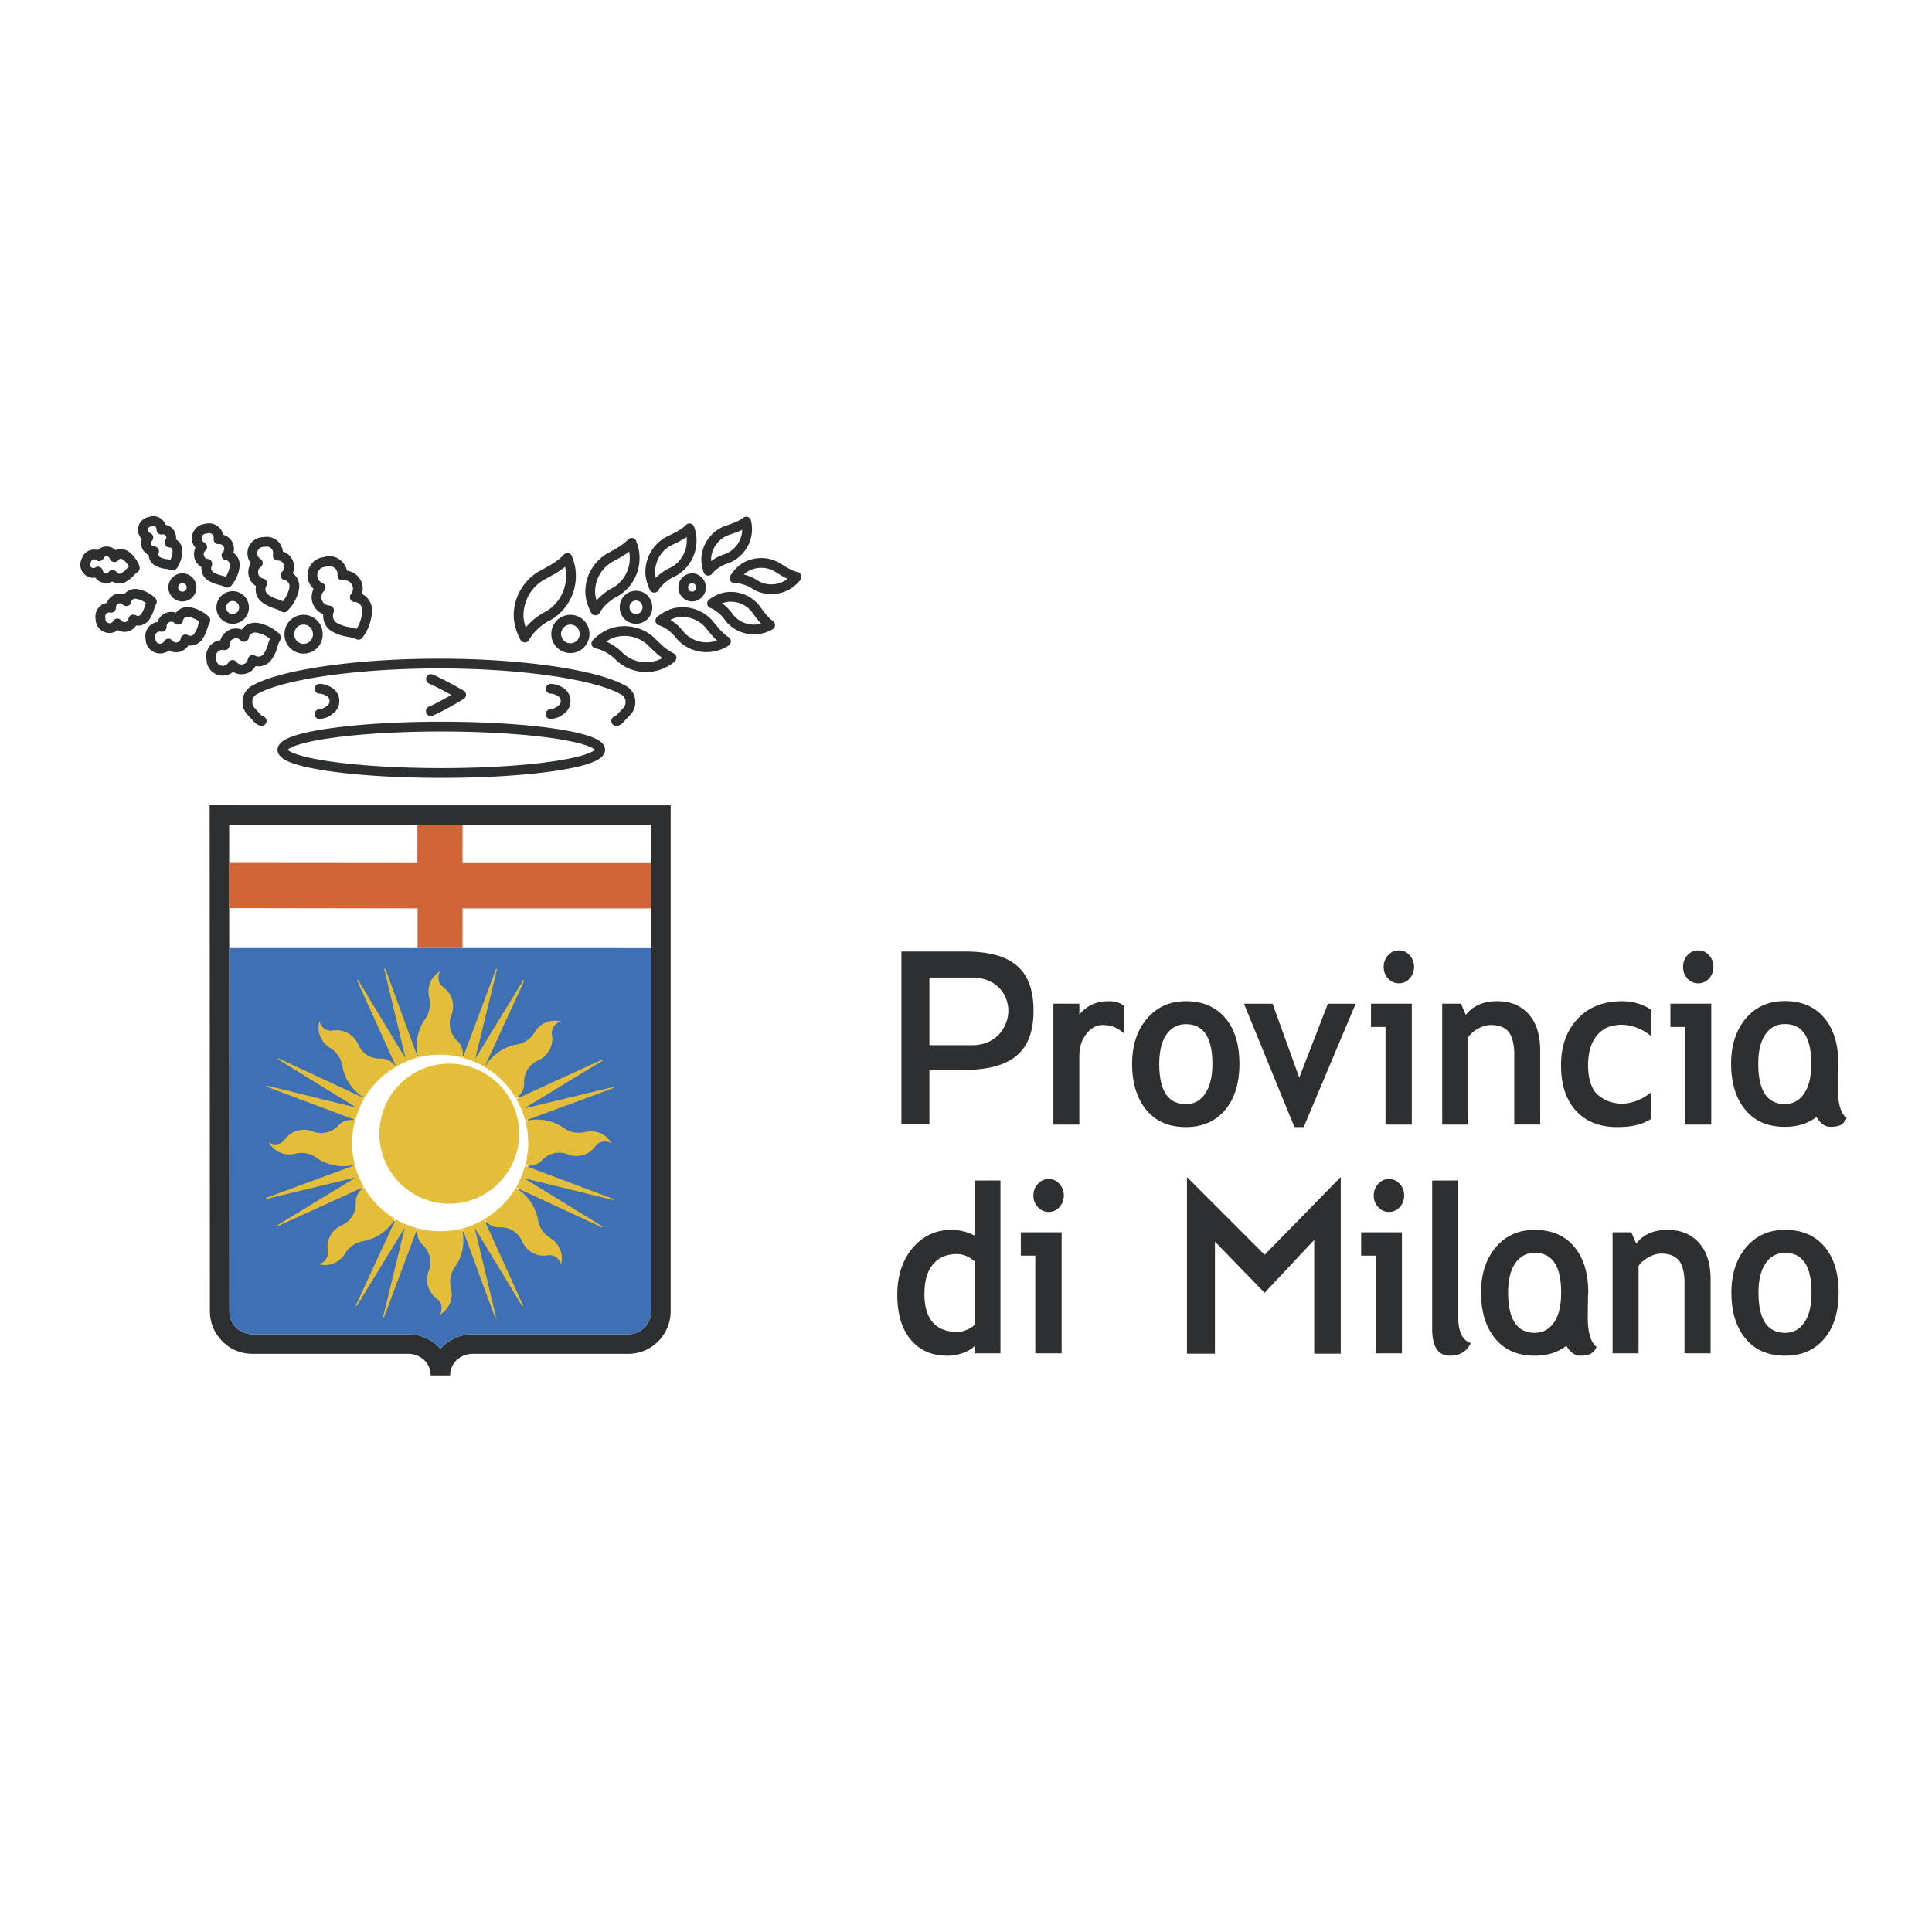 <svg xmlns="http://www.w3.org/2000/svg" width="2500" height="2500" viewBox="0 0 192.756 192.756"><path fill-rule="evenodd" clip-rule="evenodd" fill="#fff" d="M0 0h192.756v192.756H0V0z"/><path d="M42.969 137.229h1.944a2.097 2.097 0 0 1 .649-1.531c.41-.391.988-.626 1.629-.626h15.511a4.196 4.196 0 0 0 2.97-1.247 4.26 4.26 0 0 0 1.24-2.998V80.346l-45.994-.003.024 50.478v.012a4.25 4.25 0 0 0 1.236 2.987 4.201 4.201 0 0 0 2.983 1.252h15.544a2.33 2.33 0 0 1 1.614.622c.426.404.65.949.65 1.535z" fill="#2e2f30"/><path d="M62.702 133.121H47.191a4.293 4.293 0 0 0-2.965 1.167c-.1.095-.193.195-.283.299a4.113 4.113 0 0 0-.288-.303 4.282 4.282 0 0 0-2.95-1.163H25.162a2.266 2.266 0 0 1-1.609-.672 2.305 2.305 0 0 1-.667-1.617v-.012l-.023-48.528 42.106.003v48.531a2.311 2.311 0 0 1-.67 1.627 2.255 2.255 0 0 1-1.597.668z" fill="#fff"/><path fill-rule="evenodd" clip-rule="evenodd" fill="#d06537" d="M22.863 86.091l18.781.016v-3.814h4.507l-.005 3.814h18.822v4.518H46.152l-.006 3.964H41.66v-3.964l-18.794-.027-.003-4.507z"/><path d="M64.968 94.592l-42.101-.003.018 36.231v.012c.002.631.257 1.204.667 1.617.411.413.981.672 1.609.672h15.544a4.28 4.28 0 0 1 2.95 1.163c.101.096.198.197.288.303.09-.104.183-.204.283-.299a4.291 4.291 0 0 1 2.965-1.167h15.511a2.251 2.251 0 0 0 1.596-.668c.412-.415.669-.992.67-1.627V94.592zM43.99 123.128c-4.965 0-8.99-4.036-8.99-9.019 0-4.971 4.025-9.007 8.99-9.007 4.967 0 8.984 4.036 8.984 9.007 0 4.983-4.017 9.019-8.984 9.019z" fill-rule="evenodd" clip-rule="evenodd" fill="#3f70b3"/><path d="M112.139 103.123c-.729-.736-1.576-.86-2.137-.86-.605 0-1.143.297-1.613.888-.469.59-.703 1.327-.703 2.174v6.874h-2.592v-12.061h2.592v1.079c.729-.882 1.703-1.329 2.912-1.329.76 0 1.092.157 1.564.447l-.023 2.788zM116.367 103.226c.486-.692 1.131-1.045 1.949-1.045 1.754 0 2.643 1.316 2.643 3.956 0 1.297-.248 2.287-.727 2.976-.459.703-1.111 1.047-1.916 1.047-1.777 0-2.656-1.34-2.656-4.022 0-1.247.242-2.217.707-2.912zm-2.006 7.5c.947 1.148 2.256 1.72 3.955 1.72 1.654 0 2.961-.569 3.906-1.701.967-1.142 1.434-2.671 1.434-4.607 0-1.923-.463-3.449-1.404-4.567-.938-1.113-2.248-1.682-3.936-1.682-1.621 0-2.912.596-3.885 1.744-.99 1.164-1.48 2.669-1.48 4.505 0 1.91.473 3.439 1.41 4.588zM130.072 112.445h-.926l-5.037-12.307h2.854l2.666 7.374 2.855-7.374h2.772l-5.184 12.307zM139.559 94.819c.426 0 .783.154 1.08.482.291.328.443.709.443 1.162 0 .458-.152.842-.443 1.161-.297.33-.654.482-1.08.482-.41 0-.771-.152-1.066-.482-.299-.319-.443-.703-.443-1.161 0-.452.145-.834.443-1.162a1.382 1.382 0 0 1 1.066-.482zm-1.327 17.379v-9.741h-1.449v-2.319h4.074v12.061h-2.625v-.001zM151.078 112.198v-6.969c0-1.031-.188-1.783-.545-2.255-.379-.479-.961-.712-1.805-.712-.379 0-.785.116-1.225.344a2.922 2.922 0 0 0-1.023.874v8.718h-2.592v-12.061h1.875l.479 1.117c.713-.907 1.75-1.367 3.135-1.367 1.322 0 2.365.438 3.143 1.297.764.869 1.145 2.06 1.145 3.612v7.401h-2.587v.001zM169.432 94.819c.426 0 .783.154 1.078.482.291.328.441.709.441 1.162 0 .458-.15.842-.441 1.161-.295.33-.652.482-1.078.482-.416 0-.777-.152-1.07-.482-.299-.319-.441-.703-.441-1.161 0-.452.143-.834.441-1.162a1.38 1.38 0 0 1 1.07-.482zm-1.323 17.379v-9.741h-1.451v-2.319h4.076v12.061h-2.625v-.001zM97.225 132.166c-.111.163-.348.328-.713.487-.373.16-.686.241-.928.241-2.232 0-3.355-1.265-3.355-3.78 0-1.288.28-2.276.845-2.961.562-.691 1.366-1.035 2.411-1.035.599 0 1.18.235 1.741.723v6.325h-.001zm2.589 2.856v-17.244l-2.59.003v5.49a4.9 4.9 0 0 0-2.313-.565c-1.542 0-2.829.599-3.857 1.804-1.013 1.198-1.531 2.758-1.531 4.676 0 1.913.445 3.4 1.336 4.467.896 1.083 2.122 1.608 3.674 1.608.554 0 1.088-.1 1.596-.295.519-.2.883-.426 1.096-.675v.731h2.589zM104.627 117.63c.41 0 .775.16 1.068.49.289.316.443.703.443 1.158 0 .452-.154.84-.443 1.159a1.4 1.4 0 0 1-1.068.479c-.416 0-.781-.156-1.078-.479a1.633 1.633 0 0 1-.445-1.159c0-.455.146-.842.445-1.158.297-.33.662-.49 1.078-.49zm-1.336 17.392v-9.747h-1.445v-2.325h4.074v12.072h-2.629zM138.582 117.63c.412 0 .768.16 1.068.49.295.316.445.703.445 1.158 0 .452-.15.84-.445 1.159-.301.322-.656.479-1.068.479-.422 0-.783-.156-1.078-.479a1.633 1.633 0 0 1-.445-1.159c0-.455.146-.842.445-1.158a1.39 1.39 0 0 1 1.078-.49zm-1.336 17.392v-9.747h-1.443v-2.325h4.068v12.072h-2.625zM142.887 117.784l2.594-.006v13.572c0 1.484.416 2.367 1.254 2.651-.402.842-1.094 1.259-2.068 1.259-1.188 0-1.779-.889-1.779-2.67v-14.806h-.001zM168.064 135.022v-6.98c0-1.036-.18-1.783-.537-2.258-.375-.468-.971-.712-1.791-.712-.395 0-.797.111-1.242.363a2.835 2.835 0 0 0-1.016.863v8.724h-2.592V122.95h1.877l.48 1.126c.701-.909 1.746-1.37 3.127-1.37 1.328 0 2.375.431 3.139 1.294.771.866 1.158 2.063 1.158 3.606v7.416h-2.603zM176.158 126.034c.484-.693 1.133-1.037 1.939-1.037 1.756 0 2.637 1.321 2.637 3.961 0 1.288-.232 2.284-.707 2.973-.475.701-1.117 1.048-1.93 1.048-1.771 0-2.652-1.349-2.652-4.021 0-1.246.239-2.221.713-2.924zm-2.015 7.507c.941 1.151 2.264 1.72 3.955 1.72 1.656 0 2.961-.566 3.916-1.706.955-1.137 1.426-2.663 1.426-4.597 0-1.937-.461-3.466-1.404-4.57-.926-1.118-2.254-1.682-3.938-1.682-1.615 0-2.904.577-3.887 1.738-.98 1.161-1.469 2.672-1.469 4.514 0 1.9.461 3.43 1.401 4.583zM92.727 97.529h4.263c2.487 0 3.612 1.776 3.612 3.301 0 1.537-1.125 3.449-3.612 3.449h-4.263v-6.75zm-2.794 9.211v5.442h2.794v-5.442h3.515c5.424 0 6.872-2.523 6.872-5.91 0-4.486-2.613-5.899-6.872-5.899h-6.309v11.809zM118.422 117.435l7.75 7.753 7.594-7.753v17.623h-2.647v-11.347l-4.947 5.271-4.957-5.103v11.179h-2.793v-17.623zM159.965 102.728c-.24.16-.465.352-.658.602-.576.704-.863 1.694-.863 2.945 0 1.219.266 2.139.775 2.77a3.628 3.628 0 0 0 1.66.953c.275.055.566.114.889.114 1.045 0 2.141-.437 2.986-1.153v2.669c-.535.304-1.016.522-1.445.612-.561.146-1.229.206-2 .206-1.717 0-3.078-.548-4.074-1.627-.99-1.083-1.492-2.603-1.492-4.544 0-1.897.545-3.441 1.637-4.607 1.09-1.181 2.574-1.779 4.455-1.779 1.086 0 2.064.295 2.92.861v2.642c-.846-.714-1.941-1.153-2.986-1.153a3.87 3.87 0 0 0-.645.061 2.663 2.663 0 0 0-1.159.428zM158.406 131.343l.031-1.992c.004-.134.025-.254.025-.393 0-1.937-.467-3.466-1.406-4.57-.932-1.118-2.25-1.682-3.938-1.682-1.609 0-2.906.577-3.885 1.738-.986 1.161-1.469 2.672-1.469 4.514 0 1.9.457 3.43 1.404 4.583.939 1.151 2.262 1.72 3.949 1.72 1.26 0 2.312-.332 3.16-.985.105.182.232.36.395.525.295.306.635.46 1.012.46.33 0 .633-.049.902-.138.268-.101.508-.345.713-.74-.586-.422-.893-1.429-.893-3.04zm-3.357.588c-.479.701-1.121 1.048-1.93 1.048-1.766 0-2.654-1.349-2.654-4.021 0-1.246.234-2.221.715-2.924.486-.693 1.129-1.037 1.939-1.037 1.76 0 2.635 1.321 2.635 3.961 0 1.288-.231 2.284-.705 2.973zM183.361 108.508l.029-1.989c.002-.133.023-.252.023-.393 0-1.936-.467-3.469-1.406-4.57-.93-1.121-2.254-1.682-3.938-1.682-1.611 0-2.902.577-3.889 1.735-.979 1.165-1.465 2.675-1.465 4.517 0 1.9.461 3.428 1.404 4.584.941 1.15 2.26 1.714 3.949 1.714 1.264 0 2.311-.325 3.166-.979.104.179.23.354.389.523.297.306.641.455 1.016.455.332 0 .631-.041.9-.133.26-.098.5-.344.711-.745-.592-.413-.889-1.423-.889-3.037zm-3.363.593c-.471.699-1.113 1.049-1.928 1.049-1.766 0-2.648-1.349-2.648-4.023 0-1.248.234-2.223.707-2.924.486-.691 1.137-1.035 1.941-1.035 1.76 0 2.641 1.318 2.641 3.959 0 1.29-.238 2.275-.713 2.974z" fill-rule="evenodd" clip-rule="evenodd" fill="#2e2f30"/><path d="M48.347 106.442l3.92-8.515s.092-.304-.106-.06l-4.718 7.719h-.014l2.133-8.788c.032-.312-.113-.024-.113-.024l-3.272 8.764c.745.22 1.614.547 2.17.904zM35.43 111.775a8.783 8.783 0 0 0-.297 2.242 8.685 8.685 0 0 0 .267 2.185c-.37.101-.761.144-1.161.144a4.662 4.662 0 0 1-2.705-.863l-.024-.021a2.535 2.535 0 0 0-1.968-.377l-.021.009a.724.724 0 0 0-.154.032l.006-.008a2.335 2.335 0 0 1-2.566-1.164l.005.011c.192.13.417.209.659.209.399 0 .753-.207.965-.512l-.011.016a2.312 2.312 0 0 1 1.886-.964c.286 0 .562.044.816.138l.013.009c.019.011.033.013.054.017.268.11.546.162.851.162a2.308 2.308 0 0 0 1.696-.726l.016-.027a1.69 1.69 0 0 1 1.25-.544c.151 0 .289.023.429.054l-.006-.022zM46.144 105.514a8.991 8.991 0 0 0-2.246-.29 8.93 8.93 0 0 0-2.171.271v-.003a4.712 4.712 0 0 1-.146-1.162c0-1.007.318-1.94.864-2.707l.013-.029c.279-.403.44-.901.44-1.433 0-.189-.019-.362-.057-.545l-.013-.024c-.014-.051-.021-.103-.036-.154l.008.009a2.64 2.64 0 0 1-.051-.522 2.3 2.3 0 0 1 1.21-2.044h-.016a1.198 1.198 0 0 0-.198.663c0 .4.198.758.513.964l-.018-.011c.58.428.963 1.11.963 1.893 0 .284-.046.561-.138.815l-.013.016-.017.057a2.192 2.192 0 0 0-.159.848c0 .669.281 1.272.731 1.697l.024.025a1.697 1.697 0 0 1 .495 1.675l.018-.009zM52.405 116.271a8.979 8.979 0 0 0 .293-2.241c0-.753-.097-1.487-.269-2.186v.006c.372-.098.76-.152 1.16-.152 1.004 0 1.936.322 2.7.864l.021.017a2.54 2.54 0 0 0 1.439.438c.181 0 .359-.017.537-.055l.024-.014c.057-.008.103-.016.151-.026l-.007.011a2.317 2.317 0 0 1 2.566 1.156l-.008-.011a1.167 1.167 0 0 0-1.625.304l.01-.013a2.307 2.307 0 0 1-1.881.963c-.286 0-.561-.04-.812-.136l-.017-.016c-.016-.003-.033-.015-.051-.02a2.328 2.328 0 0 0-.85-.154c-.675 0-1.271.285-1.695.731l-.024.021a1.66 1.66 0 0 1-1.242.55c-.148 0-.292-.021-.43-.055l.01.018zM51.481 118.479l8.482 3.935s.302.097.062-.105l-7.694-4.728v-.021l8.758 2.145c.31.031.029-.114.029-.114l-8.738-3.284c-.215.749-.546 1.618-.899 2.172zM41.671 122.55c.71.181 1.468.286 2.228.292a8.85 8.85 0 0 0 2.191-.276v.003c.092.371.143.761.143 1.173a4.67 4.67 0 0 1-.864 2.701l-.016.022a2.568 2.568 0 0 0-.38 1.982l.011.024c.014.052.019.1.03.148l-.005-.005a2.317 2.317 0 0 1-1.161 2.569l.013-.005c.133-.183.198-.415.198-.659 0-.4-.192-.755-.505-.972l.019.014a2.318 2.318 0 0 1-.961-1.887c0-.293.037-.568.14-.82l.008-.011a2.306 2.306 0 0 0 .174-.908c0-.672-.281-1.271-.727-1.697l-.026-.027a1.683 1.683 0 0 1-.546-1.243c0-.144.021-.289.06-.426l-.024.008zM39.474 121.645l-3.928 8.505s-.092.301.102.062l4.721-7.716h.02l-2.141 8.788c-.03.307.111.027.111.027l3.283-8.761c-.751-.223-1.618-.553-2.168-.905zM36.354 109.569l-8.483-3.939s-.299-.1-.056.098l7.68 4.741v.024l-8.75-2.158c-.313-.024-.03.125-.03.125l8.739 3.283c.213-.749.545-1.616.9-2.174zM52.407 111.809l8.763-3.243s.286-.144-.024-.105l-8.774 2.111-.013-.019 7.702-4.698c.234-.2-.068-.097-.068-.097l-8.487 3.882c.38.682.761 1.53.901 2.169zM41.688 105.514l-3.219-8.8s-.146-.278-.116.028l2.097 8.808-.013.01-4.67-7.729c-.202-.241-.1.065-.1.065l3.847 8.518c.683-.375 1.533-.76 2.174-.9zM51.476 109.583a8.728 8.728 0 0 0-1.379-1.792 8.835 8.835 0 0 0-1.739-1.349h.008a4.65 4.65 0 0 1 .719-.929 4.635 4.635 0 0 1 2.51-1.308l.035-.005a2.581 2.581 0 0 0 1.32-.704c.13-.136.245-.279.346-.431l.008-.022c.032-.043.059-.086.083-.126v.005c.089-.146.202-.285.324-.412a2.323 2.323 0 0 1 2.306-.585l-.014-.007c-.218.04-.435.15-.606.322a1.166 1.166 0 0 0-.324 1.05v-.021c.118.712-.1 1.473-.647 2.02-.203.203-.43.365-.675.479h-.017c-.021.015-.032.02-.048.033-.271.11-.505.269-.718.484a2.34 2.34 0 0 0-.678 1.725l.005.03a1.706 1.706 0 0 1-.836 1.533l.017.01zM48.32 121.634a8.769 8.769 0 0 0 1.788-1.384 8.703 8.703 0 0 0 1.35-1.74v.009c.334.191.64.433.922.719a4.686 4.686 0 0 1 1.306 2.519l.003.032c.094.493.327.948.705 1.329.129.128.27.239.421.344l.027.006c.041.033.084.058.13.087h-.017c.151.092.286.203.416.333.62.623.823 1.517.585 2.307l.006-.014a1.155 1.155 0 0 0-1.366-.928h.014a2.343 2.343 0 0 1-2.009-.661 2.302 2.302 0 0 1-.48-.676v-.016c-.008-.014-.021-.027-.029-.052a2.128 2.128 0 0 0-.486-.715 2.308 2.308 0 0 0-1.711-.685l-.032.003a1.719 1.719 0 0 1-1.277-.494 2.108 2.108 0 0 1-.259-.344l-.007.021zM46.125 122.565l3.237 8.796s.144.28.111-.029l-2.106-8.8.008-.013 4.681 7.724c.2.244.105-.062.105-.062l-3.865-8.518c-.678.377-1.526.765-2.171.902zM36.312 118.464a8.845 8.845 0 0 0 3.105 3.144h-.002a5.34 5.34 0 0 1-.718.934 4.689 4.689 0 0 1-2.513 1.297l-.035.011a2.577 2.577 0 0 0-1.665 1.129l-.008.02c-.032.043-.054.092-.087.13v-.006a1.989 1.989 0 0 1-.334.411 2.3 2.3 0 0 1-2.297.583l.016.008c.224-.041.435-.144.604-.325.286-.281.392-.677.327-1.039v.016a2.352 2.352 0 0 1 .65-2.027c.206-.189.433-.354.678-.474h.016c.016-.006.032-.011.048-.024.268-.117.503-.276.713-.493a2.32 2.32 0 0 0 .686-1.719l-.003-.033a1.704 1.704 0 0 1 .494-1.272c.108-.104.222-.189.343-.26l-.018-.011zM35.409 116.252l-8.771 3.229s-.281.144.024.116l8.779-2.108.014.014-7.708 4.691c-.235.205.067.092.067.092l8.49-3.863c-.375-.685-.758-1.538-.895-2.171zM39.503 106.435a8.774 8.774 0 0 0-3.142 3.113v-.002a4.816 4.816 0 0 1-.92-.724 4.65 4.65 0 0 1-1.295-2.523l-.009-.032a2.555 2.555 0 0 0-.704-1.321 2.023 2.023 0 0 0-.421-.344l-.024-.017c-.043-.027-.089-.06-.126-.081h.013a2.302 2.302 0 0 1-.421-.339 2.318 2.318 0 0 1-.575-2.301l-.003.014a1.155 1.155 0 0 0 1.364.928l-.019.005a2.334 2.334 0 0 1 2.011.652c.205.209.367.434.47.678l.008.019c.017.017.02.035.03.054.108.26.281.501.481.715a2.354 2.354 0 0 0 1.717.686l.035-.008a1.7 1.7 0 0 1 1.261.503c.107.103.199.222.267.339l.002-.014z" fill-rule="evenodd" clip-rule="evenodd" fill="#e4be39"/><path d="M37.852 113.106c0-3.856 3.121-6.991 6.969-6.991 3.851 0 6.974 3.135 6.974 6.991 0 3.857-3.123 6.987-6.974 6.987-3.849.001-6.969-3.129-6.969-6.987z" fill-rule="evenodd" clip-rule="evenodd" fill="#e4be39"/><path d="M28.176 74.806c0 1.28 7.094 2.315 15.852 2.315 8.757 0 15.852-1.035 15.852-2.315 0-1.277-7.095-2.312-15.852-2.312-8.757-.001-15.852 1.034-15.852 2.312zm26.756-3.555c.423-.065.68-.141.998-.409l.025-.019c.291-.19.475-.514.475-.885 0-.423-.249-.783-.605-.957l.055.027c-.289-.157-.511-.276-.935-.29m15.72-11.779c-.157-.468-.26-1.042-.168-1.565a3.174 3.174 0 0 1 1.96-2.426l.116-.041c.686-.236 1.301-.425 1.879-.867l.003.02c.094.403.11.81.043 1.242a3.182 3.182 0 0 1-1.876 2.383l-.119.048c-.764.226-1.448.71-1.838 1.206l.005-.017m2.613.767c.267-.42.653-.858 1.11-1.118 1-.569 2.181-.53 3.115-.002l.102.068c.616.387 1.149.733 1.86.913l-.024.032a3.164 3.164 0 0 1-.926.793 3.152 3.152 0 0 1-3.032.049l-.111-.065c-.65-.448-1.468-.681-2.094-.67l.019-.008m-2.26 2.521c.401-.29.914-.56 1.438-.631a3.165 3.165 0 0 1 2.894 1.148l.073.1c.429.585.793 1.111 1.391 1.541l-.011.006a3.172 3.172 0 0 1-4.009-.664l-.078-.105c-.44-.659-1.11-1.174-1.698-1.395h.016m-5.788-1.565c-.231-.501-.421-1.118-.394-1.711a3.518 3.518 0 0 1 1.833-2.935l.125-.059c.727-.355 1.372-.65 1.955-1.219l.01.024c.16.431.225.877.203 1.365a3.536 3.536 0 0 1-1.736 2.885l-.129.065c-.808.353-1.505.986-1.867 1.585l.003-.021m.61 3.299c.435-.347.991-.673 1.568-.785a3.519 3.519 0 0 1 3.271 1.121l.086.103c.513.634.945 1.194 1.625 1.633l-.005.011c-.378.254-.81.422-1.285.514a3.497 3.497 0 0 1-3.2-1.034l-.097-.111c-.521-.704-1.293-1.241-1.963-1.452h.024M61.475 71.93a.343.343 0 0 0 .262-.108l.848-.904c.203-.23.316-.539.316-.875 0-.552-.321-1.026-.792-1.237l-.051-.021c-2.58-1.43-9.729-2.583-18.246-2.583-8.536 0-15.752 1.148-18.322 2.583l-.027.008a1.36 1.36 0 0 0-.78 1.251c0 .336.116.645.318.875l.745.812c.062.071.265.201.362.201m5.769-.681c.423-.065.683-.141.996-.409l.024-.019c.287-.19.472-.514.472-.885 0-.423-.24-.783-.602-.957l.054.027c-.283-.157-.51-.276-.937-.29M13.453 56.661l-.011.021a2.845 2.845 0 0 0-.461.408l-.008.008a2.56 2.56 0 0 1-.697.542c-.251.141-.564.113-.824-.052a.897.897 0 0 1-.226-.23.802.802 0 0 1-1.096.192.808.808 0 0 1-.354-.525l-.003-.003a.817.817 0 0 1-.907.005.83.83 0 0 1-.267-1.074l.011-.043s.057-.151.105-.228a.813.813 0 0 1 1.128-.232c.016.016.038.029.051.043h.002a.815.815 0 0 1 1.523.095l-.002-.012a.802.802 0 0 1 1.085-.175c.013.008.027.011.041.024l.059.041c.392.314.678.712.839 1.156l-.002-.002.014.041zm1.698 3.362l-.002.021a2.837 2.837 0 0 0-.256.628l-.003.011a2.988 2.988 0 0 1-.419.885.885.885 0 0 1-.834.355.95.95 0 0 1-.34-.114h.002a.89.89 0 0 1-.982.739.892.892 0 0 1-.605-.35.896.896 0 0 1-1.681-.468l-.016-.043s-.019-.179-.005-.276a.893.893 0 0 1 .991-.788c.023.005.048.011.075.014h.003c0-.049 0-.095.008-.144a.893.893 0 0 1 1.533-.517h-.011a.893.893 0 0 1 .98-.728c.019.003.035.011.051.011l.078.011a2.916 2.916 0 0 1 1.396.715l.037.038zm2.079-3.606h-.02a2.57 2.57 0 0 0-.602-.144h-.005a2.523 2.523 0 0 1-.85-.251.79.79 0 0 1-.432-.696.755.755 0 0 1 .048-.321v.002a.823.823 0 0 1-.802-.78.808.808 0 0 1 .23-.599.825.825 0 0 1-.543-.736.816.816 0 0 1 .719-.84l.041-.024s.161-.04.243-.043a.812.812 0 0 1 .848.78v.073a.81.81 0 0 1 .974.764.826.826 0 0 1-.165.528l.003-.011a.815.815 0 0 1 .785.782v.046l.005.073a2.69 2.69 0 0 1-.445 1.359l-.032.038zm3.258 5.472l-.005.016a3.446 3.446 0 0 0-.272.677v.005a3.116 3.116 0 0 1-.449.942.936.936 0 0 1-.891.382.92.92 0 0 1-.365-.119h.006a.96.96 0 0 1-1.051.791.969.969 0 0 1-.652-.372l-.003-.002a.953.953 0 0 1-1.789-.498L15 63.662s-.024-.192-.011-.295a.95.95 0 0 1 1.059-.839c.029 0 .057.005.078.011h.005c0-.054 0-.103.008-.154a.955.955 0 0 1 1.639-.552l-.009-.006a.962.962 0 0 1 1.051-.774.361.361 0 0 0 .057.011l.076.013c.578.122 1.085.39 1.498.769v-.008l.037.051zm2.205-3.756l-.024-.014a3.185 3.185 0 0 0-.683-.227l-.008-.009a3.2 3.2 0 0 1-.969-.392.964.964 0 0 1-.427-.872c.011-.136.046-.255.1-.372v.003a.949.949 0 0 1-.839-1.013.916.916 0 0 1 .332-.668.975.975 0 0 1-.543-.928.958.958 0 0 1 .939-.896l.049-.019s.191-.033.294-.028a.963.963 0 0 1 .896 1.021c-.002.024-.002.055-.011.079v.002a.959.959 0 0 1 .797 1.612v-.008c.5.062.858.503.832 1.004 0 .019-.009.038-.009.055l-.008.083a3.146 3.146 0 0 1-.677 1.538v-.002l-.041.051zm-1.611 7.559a1.172 1.172 0 0 1-.019-.346 1.127 1.127 0 0 1 1.342-.973h.005a1.131 1.131 0 0 1 1.26-1.175c.271.03.502.16.675.341l-.008-.011a1.122 1.122 0 0 1 1.234-.905c.021.003.048.003.067.011l.097.011a3.781 3.781 0 0 1 1.76.905l-.008-.003s.064.043.04.078a2.87 2.87 0 0 0-.315.792l-.005.011c-.114.406-.29.78-.524 1.113-.229.327-.624.495-1.05.446-.154-.022-.3-.07-.424-.143h.002a1.128 1.128 0 0 1-1.241.931 1.085 1.085 0 0 1-.761-.438 1.127 1.127 0 0 1-2.114-.588v-.005m7.24-5.145l-.03-.013a3.342 3.342 0 0 0-.78-.344l-.009-.011a3.554 3.554 0 0 1-1.093-.549 1.119 1.119 0 0 1-.413-1.067c.019-.157.07-.298.148-.423v.003a1.124 1.124 0 0 1-.888-1.27 1.16 1.16 0 0 1 .451-.755h.005a1.136 1.136 0 0 1-.542-1.134 1.124 1.124 0 0 1 1.188-.962l.06-.019s.224-.019.343-.003a1.132 1.132 0 0 1 .936 1.373v.005a1.127 1.127 0 0 1 .77 1.964l.013-.009c.567.124.953.674.867 1.264-.006.019-.006.041-.014.06l-.014.101a3.723 3.723 0 0 1-.95 1.732l-.048.057zm7.43 2.733l-.028-.016a4.517 4.517 0 0 0-.969-.263l-.008-.005a4.18 4.18 0 0 1-1.368-.46c-.413-.225-.662-.663-.662-1.167 0-.184.033-.359.103-.52v.005a1.332 1.332 0 0 1-.853-2.283l.008-.002a1.33 1.33 0 0 1 .391-2.553l.064-.027s.263-.062.402-.062c.731 0 1.323.593 1.323 1.327 0 .038 0 .076-.003.111l-.002.005a1.327 1.327 0 0 1 1.236 2.155l.011-.014a1.332 1.332 0 0 1 1.226 1.327v.073l-.008.117a4.4 4.4 0 0 1-.81 2.185v-.008l-.053.075zm23.734.874c.432-.436 1.001-.869 1.625-1.066a3.91 3.91 0 0 1 3.76.79l.11.111c.643.625 1.196 1.189 2.006 1.579l-.008.014c.027-.024-.51.476-1.347.742a3.883 3.883 0 0 1-3.666-.712l-.124-.11c-.672-.712-1.592-1.201-2.356-1.348l.018-.002m-.108-3.301c-.281-.539-.523-1.219-.523-1.874 0-1.427.761-2.669 1.889-3.357l.13-.078c.79-.423 1.493-.785 2.116-1.44v.016c.2.466.299.966.299 1.51a3.918 3.918 0 0 1-1.781 3.29l-.141.087c-.871.427-1.618 1.161-1.989 1.846l.005-.022m-7.055 2.726c-.333-.636-.616-1.432-.616-2.204a4.61 4.61 0 0 1 2.225-3.95l.154-.083c.929-.506 1.758-.928 2.487-1.701l.002.02c.232.552.357 1.137.357 1.773a4.607 4.607 0 0 1-2.101 3.874l-.165.095c-1.032.506-1.907 1.373-2.343 2.176l.005-.026m-9.381 7.369c1.253-.539 3.023-1.632 3.023-1.632s-1.884-1.075-3.01-1.568m-25.712-9.146c0 .501.408.916.915.916a.917.917 0 0 0 .913-.916.913.913 0 1 0-1.828 0zm50.878 0c0 .501.408.916.913.916a.917.917 0 0 0 0-1.831.912.912 0 0 0-.913.915zm-46.084 2.007a1.135 1.135 0 0 0 2.27 0c0-.631-.508-1.141-1.134-1.141-.626 0-1.136.51-1.136 1.141zm40.242 0c0 .627.505 1.134 1.139 1.134.624 0 1.131-.507 1.131-1.134a1.136 1.136 0 1 0-2.27 0zM28.871 63.25a1.419 1.419 0 1 0 2.836 0c0-.785-.637-1.424-1.417-1.424-.786 0-1.419.639-1.419 1.424zm26.619 0a1.417 1.417 0 1 0 2.834 0 1.42 1.42 0 0 0-1.417-1.424 1.42 1.42 0 0 0-1.417 1.424z" fill="none" stroke="#2e2f30" stroke-width=".975" stroke-linecap="round" stroke-linejoin="round" stroke-miterlimit="2.613"/></svg>